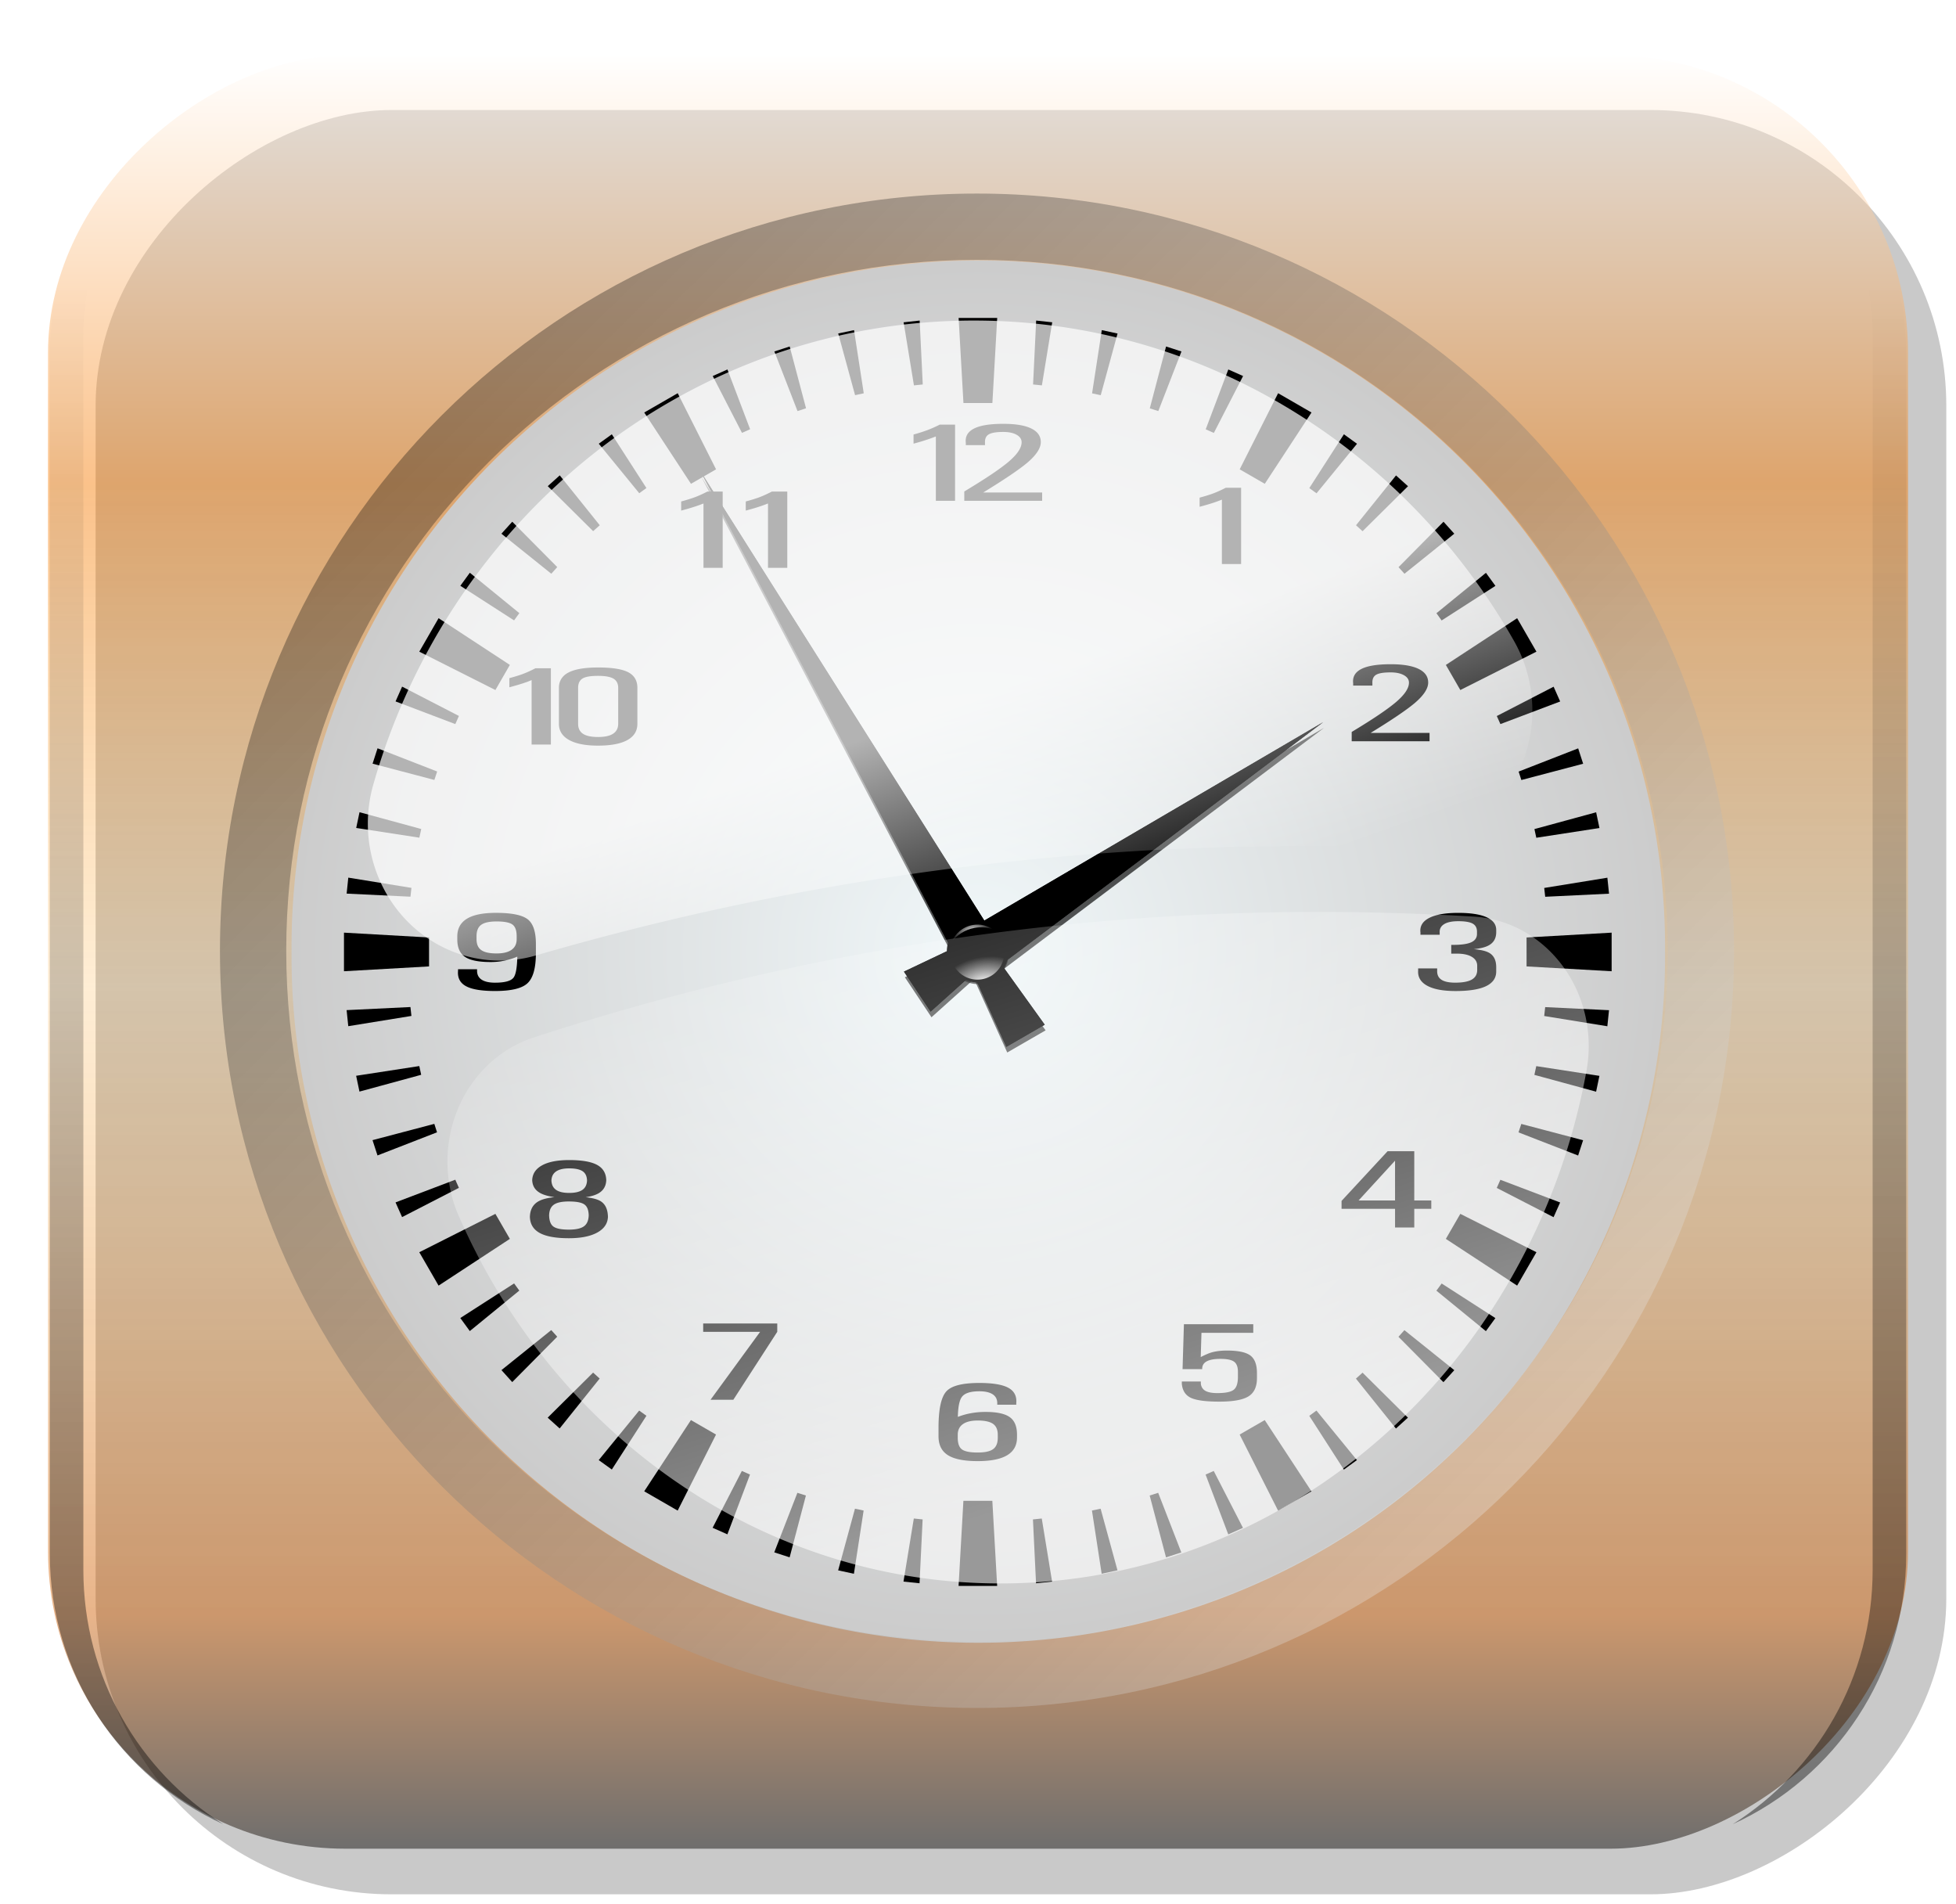 <svg xmlns="http://www.w3.org/2000/svg" xmlns:xlink="http://www.w3.org/1999/xlink" viewBox="0 0 408.03 397.13"><defs><linearGradient id="a"><stop offset="0"/><stop offset="1" stop-opacity="0"/></linearGradient><linearGradient id="c" y2="-515.64" gradientUnits="userSpaceOnUse" x2="-161.11" gradientTransform="translate(882.7 136.59)" y1="-515.64" x1="-536.89"><stop offset="0" stop-color="#fff"/><stop offset=".24" stop-color="#f57900"/><stop offset=".519" stop-color="#fcaf3e" stop-opacity=".478"/><stop offset=".868" stop-color="#ce5c00"/><stop offset="1"/></linearGradient><linearGradient id="d" y2="386.17" xlink:href="#a" gradientUnits="userSpaceOnUse" x2="194.19" gradientTransform="translate(9.36 8)" y1="732.36" x1="194.19"/><linearGradient id="e" y2="386.17" xlink:href="#a" gradientUnits="userSpaceOnUse" x2="194.19" gradientTransform="matrix(-1 0 0 1 748.73 8)" y1="732.36" x1="194.19"/><linearGradient id="m" y2="647.36" gradientUnits="userSpaceOnUse" x2="498" gradientTransform="translate(37.007 -12.75) scale(1.215)" y1="418.36" x1="273"><stop offset="0"/><stop offset="1" stop-color="#fff"/></linearGradient><linearGradient id="l" y2="185.9" gradientUnits="userSpaceOnUse" x2="261.61" y1="516.56" x1="358.93"><stop offset="0" stop-color="#fff"/><stop offset="1" stop-color="#fff" stop-opacity="0"/></linearGradient><linearGradient id="k" y2="295.89" gradientUnits="userSpaceOnUse" x2="325.64" y1="191.53" x1="289.71"><stop offset="0" stop-color="#fff"/><stop offset="1" stop-color="#fff" stop-opacity="0"/></linearGradient><radialGradient id="i" gradientUnits="userSpaceOnUse" cy="353" cx="-257.14" gradientTransform="matrix(1.636 -.014 .009 1 160.42 -3.62)" r="52.319"><stop offset="0" stop-color="#fff"/><stop offset="1" stop-color="#fff" stop-opacity="0"/></radialGradient><radialGradient id="f" gradientUnits="userSpaceOnUse" cy="332.36" cx="-485.71" r="262.86"><stop offset="0" stop-color="#f0f7f9"/><stop offset="1" stop-color="#ccc"/></radialGradient><radialGradient id="j" gradientUnits="userSpaceOnUse" cy="219.21" cx="-260.01" gradientTransform="matrix(-.992 .125 -.075 -.598 -502.2 415.88)" r="37.016"><stop offset="0" stop-color="#fff"/><stop offset="1" stop-color="#fff" stop-opacity="0"/></radialGradient><filter id="h" color-interpolation-filters="sRGB"><feGaussianBlur stdDeviation="1.046"/></filter><filter id="b" color-interpolation-filters="sRGB"><feGaussianBlur stdDeviation="4.59"/></filter><filter id="g" color-interpolation-filters="sRGB"><feGaussianBlur stdDeviation="2.487"/></filter></defs><g transform="translate(-175.03 -335.14)"><rect transform="rotate(90 -1.711 18.89) scale(.995)" ry="62" height="388" width="374" y="-566.69" x="339.18" opacity=".46" filter="url(#b)"/><rect transform="rotate(90)" ry="62" height="388" width="374" y="-573.05" x="346.7" fill="none"/><rect ry="62.67" height="382.09" width="374" y="335.14" x="184.41" opacity=".46" fill="none"/><rect ry="62" transform="rotate(90)" height="388" width="374" y="-573.05" x="346.7" opacity=".46" fill="url(#c)"/><path d="M221.67 352.75c-21.424 9.744-36.25 31.288-36.25 56.438v250c0 25.127 14.795 46.65 36.188 56.406-17.564-11.08-29.188-30.644-29.188-53.031v-256.75c0-22.413 11.653-41.989 29.25-53.062z" opacity=".46" fill="url(#d)"/><path d="M536.42 352.75c21.424 9.744 36.25 31.288 36.25 56.438v250c0 25.127-14.795 46.65-36.188 56.406 17.564-11.08 29.188-30.644 29.188-53.031v-256.75c0-22.413-11.653-41.989-29.25-53.062z" opacity=".46" fill="url(#e)"/></g><path d="M-222.86 332.36a262.86 262.86 0 11-525.71 0 262.86 262.86 0 11525.71 0z" transform="matrix(.545 0 0 .545 468.789 17.335)" fill-rule="evenodd" fill="url(#f)"/><g fill-rule="evenodd"><path d="M146.02 98.113l53.954 102.696 1.62-.935 8.334 18.458 8.004-4.621-11.818-16.446 1.865-1.077-61.962-98.074z"/><path d="M276.016 150.618l-74.834 43.809 1.124 1.688-13.737 6.525 5.555 8.343 11.318-10.158 1.294 1.944 69.282-52.153z"/></g><path d="M199.973 66.304l1.006 17.748h6.036l1.006-17.748h-8.048zm-8.127.55l-3.349.362 2.154 13.157 1.84-.188-.645-13.33zm24.302 0l-.644 13.33 1.839.189 2.153-13.157-3.348-.362zm-37.994 1.997l-3.3.692 3.52 12.874 1.808-.393-2.028-13.172zm51.686 0l-2.028 13.188 1.807.377 3.506-12.858-3.286-.707zm-65.11 3.411l-3.191 1.038 4.826 12.433 1.776-.581-3.411-12.89zm78.517 0l-3.395 12.905 1.776.566 4.826-12.433-3.207-1.038zm-91.502 4.794l-3.065 1.368 6.1 11.852 1.697-.754-4.732-12.466zm104.487 0l-4.716 12.481 1.698.755 6.099-11.869-3.081-1.367zm-114.86 4.952l-6.98 4.024 9.747 14.87 5.234-3.018-8-15.876zm125.25 0l-8.017 15.876 5.234 3.018 9.746-14.87-6.963-4.024zm-138.993 8.567l-2.72 1.965 8.442 10.328 1.493-1.085-7.215-11.208zm152.714 0l-7.215 11.223 1.509 1.085 8.441-10.328-2.735-1.98zm-163.577 8.567l-2.499 2.248 9.463 9.384 1.383-1.226-8.347-10.406zm174.45.016l-8.346 10.39 1.367 1.242 9.479-9.384-2.5-2.248zM106.86 108.81l-2.263 2.499 10.406 8.347 1.242-1.384-9.385-9.462zm194.263 0l-9.385 9.478 1.242 1.368 10.39-8.347-2.247-2.5zM98.01 119.45l-1.981 2.72 11.208 7.215 1.1-1.51-10.327-8.425zm211.963.016l-10.327 8.426 1.084 1.509 11.223-7.215-1.98-2.72zM91.49 128.93l-4.024 6.98 15.876 8 3.018-5.234-14.87-9.746zm224.992 0l-14.87 9.746 3.018 5.235 15.876-8.002-4.024-6.979zm-232.6 14.273l-1.368 3.081 12.466 4.732.754-1.698-11.852-6.115zm240.208.016l-11.852 6.115.755 1.682 12.465-4.716-1.367-3.081zM78.758 156.062l-1.037 3.206 12.89 3.396.581-1.76-12.433-4.842zm250.456.015l-12.419 4.842.566 1.76 12.89-3.395-1.037-3.207zM74.998 169.392l-.692 3.285 13.173 2.028.393-1.808-12.875-3.505zm257.965.015l-12.875 3.506.393 1.808 13.173-2.028-.692-3.286zm-260.307 13.63l-.346 3.332 13.315.644.204-1.839-13.172-2.138zm262.649.015l-13.173 2.138.204 1.839 13.315-.645-.346-3.332zm-263.55 11.46v8.048l17.747-1.006v-6.036l-17.747-1.006zm264.44 0l-17.747 1.006v6.036l17.747 1.006v-8.048zM85.62 210.026l-13.315.644.346 3.349 13.173-2.138-.205-1.855zm236.712.016l-.204 1.855 13.172 2.137.346-3.348-13.314-.644zM87.466 222.335l-13.173 2.028.692 3.3 12.875-3.505-.393-1.823zm233.007.015l-.393 1.824 12.875 3.505.691-3.3-13.172-2.029zM90.599 234.392l-12.89 3.395 1.038 3.191 12.418-4.826-.566-1.76zm226.751.015l-.581 1.76 12.434 4.827 1.037-3.191-12.89-3.396zM94.975 246.04L82.51 250.77l1.367 3.065 11.852-6.099-.754-1.697zm218.01.015l-.754 1.698 11.852 6.099 1.368-3.065-12.466-4.732zm-209.643 7.105l-15.876 8.002 4.024 6.963 14.87-9.746-3.018-5.219zm201.288 0l-3.018 5.22 14.87 9.745 4.024-6.963-15.876-8.002zM107.245 267.67l-11.223 7.215 1.98 2.72 10.328-8.442-1.084-1.493zm193.493.015l-1.1 1.494 10.327 8.441 1.98-2.72-11.207-7.215zM114.996 277.4l-10.39 8.347 2.248 2.5 9.384-9.464-1.242-1.383zm177.969.016l-1.242 1.383 9.384 9.463 2.264-2.5-10.406-8.346zm-169.24 8.85l-9.478 9.4 2.5 2.248 8.346-10.407-1.367-1.241zm160.51.015l-1.383 1.242 8.347 10.406 2.499-2.263-9.463-9.385zm-150.9 7.907l-8.441 10.328 2.735 1.965 7.215-11.208-1.509-1.085zm141.28 0l-1.494 1.1 7.216 11.208 2.719-1.98-8.441-10.328zm-130.483 1.98l-9.746 14.856 6.98 4.024 8-15.861-5.234-3.018zm119.697 0l-5.234 3.019 8.016 15.86 6.964-4.023-9.746-14.855zm-109.075 10.611l-6.1 11.852 3.081 1.368 4.716-12.466-1.697-.754zm98.434 0l-1.698.755 4.731 12.48 3.066-1.367-6.1-11.868zm-86.85 4.559l-4.825 12.418 3.206 1.038 3.396-12.89-1.777-.566zm75.265 0l-1.777.566 3.411 12.905 3.191-1.037-4.825-12.434zm-40.635 1.666l-1.006 17.747h8.048l-1.006-17.747h-6.036zm-22.62 1.65l-3.506 12.859 3.286.707 2.028-13.188-1.808-.377zm51.244 0l-1.808.378 2.028 13.188 3.301-.708-3.52-12.858zm-38.968 2.044l-2.153 13.157 3.348.346.644-13.314-1.839-.189zm26.692 0l-1.84.189.645 13.314 3.348-.346-2.153-13.157z" fill-rule="evenodd"/><g fill-rule="evenodd"><path d="M146.02 98.113l53.954 102.696 1.62-.935 8.334 18.458 8.004-4.621-11.818-16.446 1.865-1.077-61.962-98.074z"/><path d="M276.016 150.618l-74.834 43.809 1.124 1.688-13.737 6.525 5.555 8.343 11.318-10.158 1.294 1.944 69.282-52.153z"/></g><g transform="translate(-1.645 -83.639) scale(.503)" opacity=".662" filter="url(#g)" fill-rule="evenodd"><path d="M293.95 363.68l107.26 204.16 3.22-1.86 16.567 36.696 15.913-9.188-23.495-32.695 3.708-2.14-123.18-194.97z"/><path d="M552.38 468.06l-148.77 87.091 2.235 3.357-27.309 12.971 11.043 16.585 22.501-20.193 2.573 3.865 137.73-103.68z"/></g><path d="M103.265 206.683c-2.806 0-4.826-.337-6.06-1.01-1.236-.672-1.787-1.741-1.656-3.207v-.327h3.968v.327c0 .812.317 1.428.953 1.85.636.42 1.567.63 2.795.63 2.06 0 3.353-.36 3.88-1.082.467-.646.723-2.096.767-4.351a13.936 13.936 0 01-5.612 1.127c-2.484 0-4.256-.362-5.315-1.088-1.06-.725-1.59-1.937-1.59-3.635v-.609c0-1.646.67-2.878 2.006-3.698 1.337-.819 3.35-1.228 6.04-1.228 3.287 0 5.504.45 6.652 1.352 1.147.902 1.713 2.65 1.698 5.242v1.906c-.014 3.066-.606 5.133-1.775 6.2-1.155 1.067-3.405 1.6-6.751 1.6zm4.515-11.42c0-1.195-.292-2.009-.877-2.441-.584-.432-1.687-.648-3.31-.648-1.505 0-2.579.237-3.222.71-.643.473-.964 1.266-.964 2.379v.608c0 1.053.329 1.812.986 2.278.658.466 1.725.698 3.2.698 1.374 0 2.415-.253 3.124-.76.709-.508 1.063-1.246 1.063-2.216v-.608zM308.106 194.31c0-.788-.3-1.35-.9-1.685-.598-.334-1.607-.501-3.024-.501-1.286 0-2.261.204-2.926.614-.665.41-.975.99-.932 1.742v.473h-4.01v-.473c-.161-1.308.441-2.317 1.808-3.027 1.366-.71 3.393-1.065 6.082-1.065 2.586 0 4.552.302 5.896.907 1.345.605 2.017 1.49 2.017 2.655v.462c0 1.353-.592 2.307-1.776 2.863-.672.324-1.636.549-2.893.677 1.36.128 2.36.35 3.003.665 1.11.533 1.666 1.57 1.666 3.111v.88c0 1.36-.705 2.38-2.115 3.06-1.41.68-3.533 1.02-6.368 1.02-2.586 0-4.555-.368-5.907-1.104-1.352-.737-1.984-1.785-1.896-3.146v-.473h3.967v.473c-.029.85.267 1.48.888 1.889.621.41 1.582.614 2.882.614 1.564 0 2.718-.216 3.464-.648.745-.432 1.118-1.095 1.118-1.99v-.88c0-.796-.373-1.418-1.118-1.865-.746-.447-1.783-.67-3.113-.67h-1.183v-1.827h.416c1.724 0 2.981-.182 3.77-.547.79-.364 1.184-.945 1.184-1.741v-.462zM209.285 88.392c-2.777 0-4.802.327-6.103.988-1.3.662-1.872 1.65-1.71 2.981v.476h4.003v-.476c-.044-.85.22-1.43.776-1.764.555-.334 1.558-.511 3.034-.511 1.14 0 2.068.19 2.77.582.7.39 1.057.923 1.057 1.57 0 1.15-.874 2.475-2.628 3.986-1.753 1.51-4.873 3.596-9.33 6.279v1.94h16.244v-1.728h-12.294c4.428-2.713 7.494-4.781 9.19-6.21 1.884-1.6 2.822-3.04 2.822-4.303 0-1.247-.664-2.193-1.994-2.84-1.33-.653-3.28-.97-5.838-.97zm-13.248.165c-.936.481-1.801.854-2.576 1.147a32.01 32.01 0 01-2.892.917v1.905a41.95 41.95 0 003.862-1.2l.794-.3v13.424H199.23V88.557h-3.193zM204.282 288.427c2.806 0 4.826.336 6.061 1.009s1.786 1.741 1.655 3.207v.327h-3.967v-.327c0-.812-.318-1.428-.954-1.849-.636-.42-1.567-.631-2.795-.631-1.87 0-3.09.406-3.66 1.217-.497.7-.767 2.075-.811 4.126 1.768-.691 3.697-1.037 5.787-1.037 2.352 0 4.033.363 5.04 1.088 1.01.725 1.513 1.937 1.513 3.636v.608c0 1.646-.683 2.879-2.049 3.698-1.366.82-3.416 1.229-6.148 1.229-2.835 0-4.907-.414-6.214-1.24-1.308-.827-1.962-2.135-1.962-3.923v-1.906c.014-3.817.562-6.312 1.644-7.485 1.066-1.165 3.353-1.747 6.86-1.747zm-4.493 11.42c0 1.195.292 2.008.877 2.44.584.433 1.68.649 3.288.649 1.505 0 2.579-.237 3.222-.71.643-.474.964-1.267.964-2.38v-.608c0-1.052-.329-1.811-.986-2.277-.658-.466-1.724-.699-3.2-.7-1.36.001-2.393.255-3.102.762-.709.507-1.063 1.246-1.063 2.215v.609zM147.562 102.52c-.936.481-1.801.871-2.575 1.165-.76.285-1.724.583-2.893.9v1.904c1.563-.413 2.854-.806 3.863-1.182l.793-.3v13.424H150.754v-15.91h-3.192zm13.458 0c-.935.481-1.783.871-2.557 1.165-.76.285-1.724.583-2.893.9v1.904c1.563-.413 2.837-.806 3.845-1.182l.794-.3v13.424h4.021v-15.91h-3.21zM124.759 139.21c-2.776 0-4.819.345-6.156 1.04-1.337.695-2.01 1.767-2.01 3.21v7.496c0 1.458.699 2.58 2.116 3.37 1.417.788 3.434 1.181 6.05 1.181 2.674 0 4.725-.39 6.12-1.164 1.396-.774 2.082-1.899 2.082-3.387v-7.496c0-1.503-.637-2.598-1.923-3.263s-3.386-.988-6.28-.988zm-13.053.158c-.935.48-1.783.87-2.557 1.164-.76.286-1.724.584-2.893.9v1.904c1.564-.413 2.855-.806 3.863-1.181l.776-.318v13.441h4.022v-15.91h-3.21zm13.053 1.587c1.476 0 2.553.192 3.21.582.658.391.988 1.036.988 1.923v7.496c0 .902-.35 1.594-1.058 2.064-.71.47-1.766.688-3.14.688-1.417 0-2.46-.22-3.14-.67-.679-.451-1.023-1.142-1.023-2.082v-7.496c0-.932.322-1.59.935-1.958.614-.368 1.68-.547 3.228-.547zM122.174 249.685c1.344.15 2.338.402 2.981.755 1.11.61 1.666 1.785 1.666 3.529v-.338c0 1.443-.72 2.572-2.16 3.387-1.439.816-3.437 1.223-5.994 1.223-2.762 0-4.808-.375-6.137-1.127-1.33-.751-1.995-1.913-1.995-3.483v.338c0-1.631.614-2.78 1.841-3.45.76-.413 1.856-.695 3.288-.845-1.169-.165-2.104-.421-2.806-.767-1.227-.616-1.84-1.593-1.84-2.93v.315c0-1.39.668-2.463 2.005-3.219s3.24-1.132 5.71-1.132c2.688 0 4.65.347 5.885 1.042 1.235.695 1.852 1.798 1.852 3.309v-.316c0 1.338-.563 2.319-1.688 2.943-.657.36-1.527.616-2.608.766zm-3.441-.89c1.271 0 2.21-.226 2.816-.677.607-.45.91-1.146.91-2.085v.315c0-.947-.292-1.629-.877-2.046-.584-.417-1.534-.626-2.85-.626-1.227 0-2.151.224-2.772.671-.621.447-.932 1.114-.932 2.001v-.315c0 .939.307 1.634.921 2.085.6.451 1.527.676 2.784.676zm-.066 1.78c-1.49 0-2.55.235-3.178.705-.629.47-.943 1.253-.943 2.35v-.338c0 1.218.289 2.048.866 2.492.577.443 1.662.665 3.255.665 1.49 0 2.554-.243 3.19-.727.635-.485.953-1.295.953-2.43v.339c0-1.18-.292-1.984-.877-2.413-.57-.428-1.658-.642-3.266-.642zM148.221 291.931l10.346-14.17h-11.88v-1.736h15.453v1.736l-9.162 14.17h-4.756zM262.205 287.43c0 1.795-.588 3.06-1.764 3.793-1.176.732-3.204 1.099-6.083 1.099-2.85 0-4.833-.267-5.95-.8-1.118-.534-1.743-1.507-1.875-2.92v-.474h3.968v.474c.087.669.405 1.159.953 1.47.548.313 1.377.469 2.488.469 1.695 0 2.835-.231 3.42-.694.584-.462.876-1.362.876-2.7v-1.06c0-.999-.267-1.696-.8-2.09-.533-.395-1.48-.592-2.838-.592-1.3 0-2.269.178-2.905.535-.635.357-.938.893-.91 1.607h-4.098l.285-9.368h14.466v1.792h-10.806l-.153 5.062a17.74 17.74 0 011.71-.79c1.022-.383 2.272-.574 3.748-.574 2.338 0 3.967.344 4.888 1.031.92.688 1.38 1.911 1.38 3.67v1.06zM291.012 252.106h-11.157v-1.646l9.6-10.36h5.568v10.27h3.55v1.736h-3.55v3.9h-4.011v-3.9zm0-1.736v-8.298l-7.606 8.298h7.606zM297.926 142.35c0 1.263-.943 2.695-2.828 4.295-1.695 1.428-4.756 3.499-9.184 6.212h12.297v1.736h-16.242v-1.94c4.457-2.682 7.562-4.779 9.316-6.29s2.63-2.84 2.63-3.99c0-.647-.35-1.165-1.052-1.556-.701-.39-1.622-.586-2.762-.586-1.476 0-2.491.167-3.046.502-.556.334-.811.926-.768 1.775v.474h-4.01v-.474c-.161-1.33.408-2.326 1.709-2.987 1.3-.662 3.34-.992 6.115-.992 2.558 0 4.501.327 5.83.98 1.33.647 1.995 1.594 1.996 2.841zM254.892 117.632v-13.426l-.789.304c-1.008.376-2.294.77-3.857 1.184v-1.906c1.169-.315 2.133-.616 2.893-.901.774-.293 1.63-.68 2.564-1.161h3.2v15.906h-4.011z"/><g fill-rule="evenodd"><path d="M-204.82 291.65a52.319 52.319 0 11-104.64 0 52.319 52.319 0 11104.64 0z" transform="matrix(.121 -.022 .022 .121 228.69 157.855)" opacity=".8" filter="url(#h)"/><path d="M210.261 197.277a6.414 6.414 0 11-12.623 2.28 6.414 6.414 0 1112.623-2.28z"/><path d="M-204.82 291.65a52.319 52.319 0 11-104.64 0 52.319 52.319 0 11104.64 0z" transform="matrix(.105 -.019 .019 .105 225.357 163.218)" fill="url(#i)"/><path d="M-257.16 243.62c-17.158 0-32.072 9.028-40.562 22.531 11.164-10.63 26.221-17.188 42.812-17.188 11.38 0 22.033 3.108 31.219 8.469-8.652-8.469-20.389-13.812-33.469-13.812z" transform="matrix(.121 -.022 .022 .121 228.644 157.79)" opacity=".8" fill="url(#j)"/></g><g fill-rule="evenodd"><path d="M300 30.5C178.18 30.5 74.52 111.28 41.59 223a56.827 56.827 0 0069.844 70.781c120.08-33.708 243.53-48.781 370.09-44.75a56.827 56.827 0 0050.82-85.53c-46.63-79.477-133.41-133-232.34-133z" transform="matrix(.485 0 0 .503 57.686 51.511)" opacity=".7" fill="url(#k)"/><path d="M434.69 285.09c-116.41.615-229.85 18.098-340.5 52.062a53.773 53.773 0 00-32.969 74.062c41.749 89.82 133.06 152.29 238.78 152.29 127.85 0 235.05-91.1 258.56-212.59a53.773 53.773 0 00-49.81-63.91c-24.775-1.37-49.458-2.036-74.062-1.906z" transform="matrix(.473 0 0 .503 66.751 46.796)" opacity=".6" fill="url(#l)"/></g><path d="M489.2 446.28c-99.678 0-180.48 80.805-180.48 180.48 0 99.678 80.805 180.48 180.48 180.48 99.678 0 180.48-80.805 180.48-180.48 0-99.678-80.805-180.48-180.48-180.48zm0 15.8c90.952 0 164.68 73.731 164.68 164.68 0 90.952-73.731 164.68-164.68 164.68-90.952 0-164.68-73.731-164.68-164.68 0-90.952 73.731-164.68 164.68-164.68z" opacity=".31" fill="url(#m)" transform="translate(-224.244 -350.125) scale(.875)"/></svg>